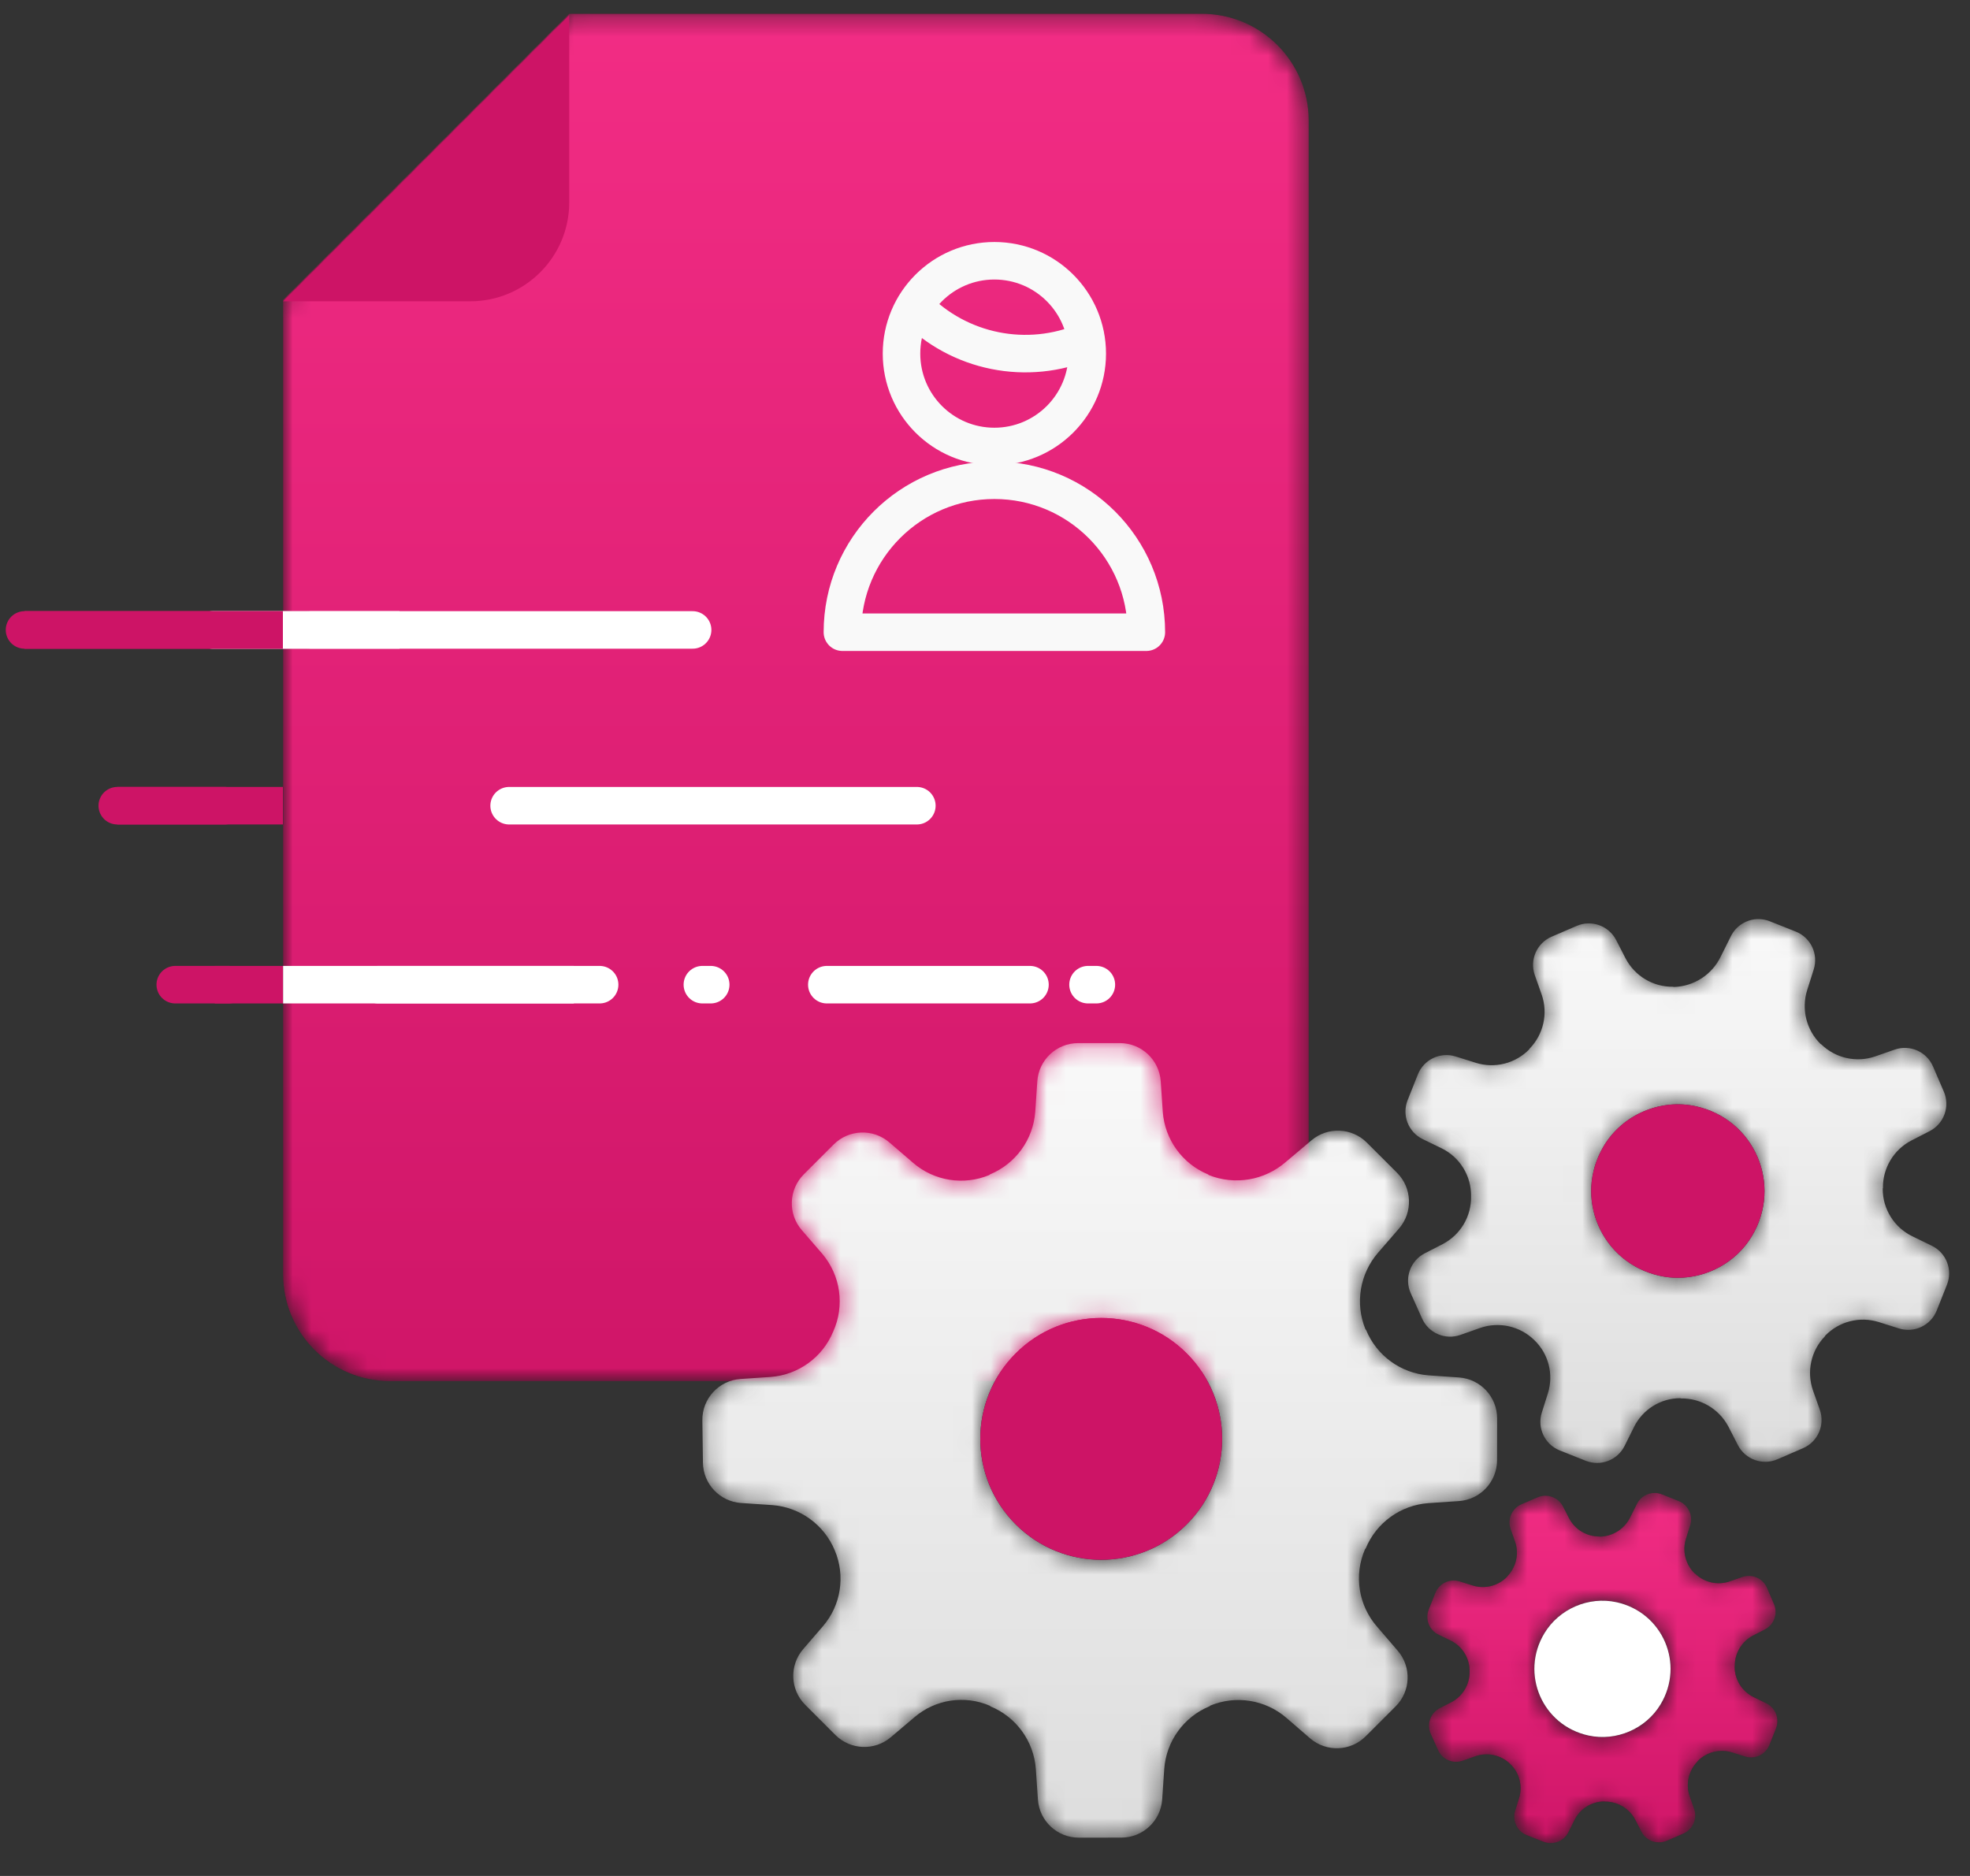<?xml version="1.0" encoding="UTF-8"?>
<svg xmlns="http://www.w3.org/2000/svg" xmlns:xlink="http://www.w3.org/1999/xlink" width="105px" height="100px" viewBox="0 0 105 100" version="1.1">
  <rect x="0" y="0" width="105" height="100" fill="#333333" stroke="none"/>
  <title>Group 85@1x</title>
  <defs>
    <path d="M15.25,0.294 L-0.001,15.544 L-0.001,67.481 C-0.001,70.629 2.551,73.18 5.699,73.18 L5.699,73.18 L48.965,73.18 C52.113,73.18 54.664,70.629 54.664,67.481 L54.664,67.481 L54.664,5.993 C54.664,2.845 52.113,0.294 48.965,0.294 L48.965,0.294 L15.25,0.294 Z" id="path-1"></path>
    <linearGradient x1="50%" y1="100%" x2="50%" y2="-0%" id="linearGradient-3">
      <stop stop-color="#030000" offset="0%"></stop>
      <stop stop-color="#020000" offset="100%"></stop>
    </linearGradient>
    <path d="M15.25,0.294 L-0.001,15.544 L-0.001,67.481 C-0.001,70.629 2.551,73.18 5.699,73.18 L5.699,73.18 L48.965,73.18 C52.113,73.18 54.664,70.629 54.664,67.481 L54.664,67.481 L54.664,5.993 C54.664,2.845 52.113,0.294 48.965,0.294 L48.965,0.294 L15.25,0.294 Z" id="path-4"></path>
    <linearGradient x1="50%" y1="-3.409%" x2="50%" y2="107.506%" id="linearGradient-6">
      <stop stop-color="#F32D85" offset="0%"></stop>
      <stop stop-color="#CD1466" offset="100%"></stop>
    </linearGradient>
    <path d="M17.426,1.347 L16.882,2.436 C16.418,3.404 15.451,4.03 14.376,4.059 L14.376,4.059 L14.346,4.047 C13.282,4.064 12.301,3.478 11.809,2.535 L11.809,2.535 L11.308,1.559 C10.914,0.793 9.994,0.462 9.202,0.804 L9.202,0.804 L7.867,1.379 C7.077,1.72 6.684,2.616 6.972,3.429 L6.972,3.429 L7.337,4.463 C7.686,5.467 7.437,6.583 6.695,7.345 L6.695,7.345 L6.682,7.376 C5.944,8.139 4.838,8.419 3.825,8.1 L3.825,8.1 L2.75,7.763 C1.932,7.507 1.055,7.925 0.738,8.721 L0.738,8.721 L0.193,10.092 C-0.124,10.891 0.229,11.798 1.001,12.172 L1.001,12.172 L2.011,12.661 C2.986,13.142 3.595,14.141 3.575,15.228 L3.575,15.228 C3.592,16.292 3.006,17.273 2.063,17.765 L2.063,17.765 L1.105,18.257 C0.332,18.654 0.004,19.588 0.358,20.382 L0.358,20.382 L0.962,21.73 C1.31,22.51 2.198,22.891 3.003,22.606 L3.003,22.606 L4.056,22.235 C5.061,21.886 6.177,22.134 6.939,22.877 L6.939,22.877 C7.703,23.606 7.986,24.707 7.67,25.716 L7.67,25.716 L7.344,26.75 C7.087,27.569 7.504,28.447 8.302,28.764 L8.302,28.764 L9.686,29.315 C10.478,29.629 11.379,29.285 11.758,28.521 L11.758,28.521 L12.254,27.524 C12.716,26.579 13.676,25.979 14.728,25.979 L14.728,25.979 L14.759,25.992 C15.823,25.976 16.805,26.561 17.296,27.505 L17.296,27.505 L17.796,28.479 C18.19,29.246 19.111,29.577 19.903,29.235 L19.903,29.235 L21.267,28.645 C22.058,28.303 22.449,27.407 22.162,26.595 L22.162,26.595 L21.796,25.56 C21.447,24.554 21.696,23.439 22.438,22.677 L22.438,22.677 L22.45,22.646 C23.189,21.883 24.295,21.602 25.308,21.922 L25.308,21.922 L26.378,22.26 C27.197,22.519 28.077,22.102 28.394,21.303 L28.394,21.303 L28.939,19.932 C29.255,19.136 28.905,18.229 28.134,17.855 L28.134,17.855 L27.121,17.361 C26.136,16.896 25.51,15.902 25.515,14.812 L25.515,14.812 L25.527,14.782 C25.511,13.718 26.096,12.736 27.039,12.245 L27.039,12.245 L28.016,11.743 C28.782,11.35 29.113,10.43 28.773,9.639 L28.773,9.639 L28.196,8.297 C27.856,7.505 26.961,7.113 26.148,7.399 L26.148,7.399 L25.116,7.76 C24.111,8.106 22.996,7.856 22.236,7.113 L22.236,7.113 L22.205,7.1 C21.444,6.352 21.168,5.241 21.489,4.224 L21.489,4.224 L21.837,3.124 C22.097,2.305 21.679,1.424 20.881,1.107 L20.881,1.107 L19.496,0.556 C19.298,0.478 19.094,0.44 18.892,0.44 L18.892,0.44 C18.288,0.44 17.711,0.776 17.426,1.347 M13.641,19.458 C10.512,18.772 9.003,15.273 10.653,12.528 L10.653,12.528 C11.652,10.866 13.657,10.001 15.552,10.417 L15.552,10.417 C18.68,11.103 20.188,14.601 18.539,17.346 L18.539,17.346 C17.707,18.731 16.179,19.561 14.597,19.561 L14.597,19.561 C14.279,19.562 13.959,19.528 13.641,19.458" id="path-7"></path>
    <linearGradient x1="50%" y1="-2.903%" x2="50%" y2="107.506%" id="linearGradient-9">
      <stop stop-color="#FAFAFA" offset="0%"></stop>
      <stop stop-color="#DBDBDB" offset="100%"></stop>
    </linearGradient>
    <path d="M20.171,0.178 C19.022,0.178 18.07,1.068 17.993,2.214 L17.993,2.214 L17.883,3.838 C17.775,5.318 16.84,6.611 15.467,7.178 L15.467,7.178 L15.434,7.21 C14.066,7.78 12.493,7.529 11.372,6.559 L11.372,6.559 L10.107,5.471 C9.241,4.727 7.947,4.775 7.139,5.582 L7.139,5.582 L5.547,7.174 C4.738,7.984 4.691,9.281 5.44,10.147 L5.44,10.147 L6.527,11.403 C7.511,12.558 7.738,14.177 7.113,15.558 L7.113,15.558 C6.547,16.931 5.254,17.865 3.773,17.974 L3.773,17.974 L2.177,18.081 C1.019,18.16 0.125,19.129 0.14,20.289 L0.14,20.289 L0.171,22.543 C0.187,23.681 1.072,24.616 2.207,24.693 L2.207,24.693 L3.857,24.804 C5.338,24.912 6.631,25.847 7.198,27.219 L7.198,27.219 C7.773,28.578 7.529,30.146 6.566,31.263 L6.566,31.263 L5.515,32.482 C4.768,33.348 4.815,34.643 5.624,35.452 L5.624,35.452 L7.229,37.057 C8.032,37.86 9.316,37.914 10.183,37.18 L10.183,37.18 L11.443,36.114 C12.557,35.157 14.119,34.92 15.467,35.502 L15.467,35.502 L15.499,35.535 C16.872,36.101 17.807,37.393 17.915,38.875 L17.915,38.875 L18.025,40.496 C18.102,41.643 19.056,42.533 20.205,42.532 L20.205,42.532 L22.473,42.53 C23.62,42.528 24.572,41.639 24.649,40.494 L24.649,40.494 L24.759,38.868 C24.867,37.388 25.801,36.094 27.175,35.528 L27.175,35.528 L27.207,35.495 C28.575,34.926 30.148,35.178 31.27,36.146 L31.27,36.146 L32.528,37.234 C33.393,37.982 34.69,37.936 35.499,37.126 L35.499,37.126 L37.092,35.534 C37.899,34.727 37.948,33.433 37.202,32.567 L37.202,32.567 L36.115,31.302 C35.108,30.161 34.855,28.542 35.463,27.148 L35.463,27.148 L35.496,27.115 C36.062,25.743 37.355,24.808 38.836,24.7 L38.836,24.7 L40.461,24.59 C41.607,24.512 42.496,23.561 42.497,22.414 L42.497,22.414 L42.5,20.182 C42.501,19.034 41.613,18.081 40.468,18.001 L40.468,18.001 L38.849,17.889 C37.369,17.777 36.079,16.84 35.516,15.467 L35.516,15.467 L35.483,15.434 C34.921,14.055 35.18,12.478 36.154,11.352 L36.154,11.352 L37.271,10.062 C38.02,9.196 37.974,7.899 37.165,7.088 L37.165,7.088 L35.559,5.484 C34.757,4.682 33.475,4.628 32.608,5.358 L32.608,5.358 L31.237,6.514 C30.106,7.498 28.52,7.768 27.128,7.21 L27.128,7.21 L27.096,7.178 C25.724,6.611 24.788,5.318 24.68,3.838 L24.68,3.838 L24.571,2.214 C24.493,1.068 23.541,0.178 22.393,0.178 L22.393,0.178 L20.171,0.178 Z M16.841,25.833 C14.323,23.315 14.323,19.234 16.841,16.717 L16.841,16.717 C19.358,14.2 23.44,14.2 25.957,16.717 L25.957,16.717 C28.474,19.234 28.474,23.315 25.957,25.833 L25.957,25.833 C24.698,27.091 23.048,27.72 21.399,27.72 L21.399,27.72 C19.749,27.72 18.099,27.091 16.841,25.833 L16.841,25.833 Z" id="path-10"></path>
    <linearGradient x1="50%" y1="-2.903%" x2="50%" y2="107.506%" id="linearGradient-12">
      <stop stop-color="#FAFAFA" offset="0%"></stop>
      <stop stop-color="#DBDBDB" offset="100%"></stop>
    </linearGradient>
    <path d="M11.356,0.95 L11.006,1.651 C10.707,2.274 10.084,2.677 9.393,2.696 L9.393,2.696 L9.374,2.688 C8.689,2.699 8.056,2.322 7.74,1.715 L7.74,1.715 L7.417,1.086 C7.164,0.593 6.571,0.38 6.061,0.6 L6.061,0.6 L5.202,0.97 C4.693,1.19 4.44,1.767 4.625,2.29 L4.625,2.29 L4.86,2.956 C5.085,3.603 4.925,4.322 4.447,4.812 L4.447,4.812 L4.439,4.832 C3.964,5.323 3.251,5.504 2.599,5.298 L2.599,5.298 L1.906,5.081 C1.38,4.916 0.815,5.185 0.611,5.698 L0.611,5.698 L0.26,6.581 C0.056,7.095 0.283,7.68 0.781,7.92 L0.781,7.92 L1.431,8.235 C2.059,8.544 2.451,9.188 2.438,9.888 L2.438,9.888 C2.449,10.573 2.072,11.205 1.464,11.522 L1.464,11.522 L0.848,11.838 C0.349,12.094 0.139,12.695 0.367,13.206 L0.367,13.206 L0.756,14.074 C0.98,14.577 1.552,14.821 2.069,14.639 L2.069,14.639 L2.748,14.4 C3.395,14.175 4.113,14.334 4.604,14.813 L4.604,14.813 C5.096,15.282 5.278,15.991 5.074,16.641 L5.074,16.641 L4.865,17.307 C4.7,17.834 4.968,18.4 5.481,18.604 L5.481,18.604 L6.373,18.958 C6.883,19.16 7.463,18.939 7.707,18.448 L7.707,18.448 L8.027,17.805 C8.324,17.197 8.942,16.811 9.62,16.811 L9.62,16.811 L9.639,16.819 C10.324,16.808 10.956,17.185 11.273,17.793 L11.273,17.793 L11.595,18.42 C11.849,18.914 12.442,19.127 12.952,18.906 L12.952,18.906 L13.83,18.526 C14.339,18.307 14.59,17.73 14.406,17.207 L14.406,17.207 L14.171,16.54 C13.946,15.894 14.106,15.175 14.584,14.684 L14.584,14.684 L14.591,14.664 C15.067,14.173 15.779,13.992 16.432,14.198 L16.432,14.198 L17.121,14.415 C17.648,14.582 18.215,14.314 18.419,13.8 L18.419,13.8 L18.77,12.917 C18.973,12.404 18.748,11.821 18.251,11.579 L18.251,11.579 L17.6,11.261 C16.965,10.961 16.562,10.322 16.565,9.62 L16.565,9.62 L16.573,9.601 C16.562,8.915 16.939,8.284 17.546,7.967 L17.546,7.967 L18.176,7.644 C18.669,7.391 18.882,6.798 18.662,6.289 L18.662,6.289 L18.291,5.425 C18.072,4.915 17.496,4.662 16.973,4.847 L16.973,4.847 L16.308,5.079 C15.661,5.303 14.943,5.141 14.454,4.662 L14.454,4.662 L14.433,4.655 C13.944,4.173 13.766,3.457 13.972,2.803 L13.972,2.803 L14.196,2.094 C14.364,1.567 14.095,1 13.581,0.795 L13.581,0.795 L12.69,0.441 C12.562,0.39 12.43,0.366 12.3,0.366 L12.3,0.366 C11.911,0.366 11.54,0.583 11.356,0.95 M8.77,13.296 C6.312,12.756 5.127,10.008 6.424,7.851 L6.424,7.851 C7.208,6.544 8.783,5.865 10.271,6.192 L10.271,6.192 C12.729,6.73 13.914,9.479 12.618,11.636 L12.618,11.636 C11.965,12.724 10.765,13.376 9.522,13.376 L9.522,13.376 C9.272,13.376 9.02,13.35 8.77,13.296" id="path-13"></path>
    <linearGradient x1="48.537%" y1="110.311%" x2="53.175%" y2="-79.933%" id="linearGradient-15">
      <stop stop-color="#030000" offset="0%"></stop>
      <stop stop-color="#020000" offset="100%"></stop>
    </linearGradient>
    <path d="M11.356,0.95 L11.006,1.651 C10.707,2.274 10.084,2.677 9.393,2.696 L9.393,2.696 L9.374,2.688 C8.689,2.699 8.056,2.322 7.74,1.715 L7.74,1.715 L7.417,1.086 C7.164,0.593 6.571,0.38 6.061,0.6 L6.061,0.6 L5.202,0.97 C4.693,1.19 4.44,1.767 4.625,2.29 L4.625,2.29 L4.86,2.956 C5.085,3.603 4.925,4.322 4.447,4.812 L4.447,4.812 L4.439,4.832 C3.964,5.323 3.251,5.504 2.599,5.298 L2.599,5.298 L1.906,5.081 C1.38,4.916 0.815,5.185 0.611,5.698 L0.611,5.698 L0.26,6.581 C0.056,7.095 0.283,7.68 0.781,7.92 L0.781,7.92 L1.431,8.235 C2.059,8.544 2.451,9.188 2.438,9.888 L2.438,9.888 C2.449,10.573 2.072,11.205 1.464,11.522 L1.464,11.522 L0.848,11.838 C0.349,12.094 0.139,12.695 0.367,13.206 L0.367,13.206 L0.756,14.074 C0.98,14.577 1.552,14.821 2.069,14.639 L2.069,14.639 L2.748,14.4 C3.395,14.175 4.113,14.334 4.604,14.813 L4.604,14.813 C5.096,15.282 5.278,15.991 5.074,16.641 L5.074,16.641 L4.865,17.307 C4.7,17.834 4.968,18.4 5.481,18.604 L5.481,18.604 L6.373,18.958 C6.883,19.16 7.463,18.939 7.707,18.448 L7.707,18.448 L8.027,17.805 C8.324,17.197 8.942,16.811 9.62,16.811 L9.62,16.811 L9.639,16.819 C10.324,16.808 10.956,17.185 11.273,17.793 L11.273,17.793 L11.595,18.42 C11.849,18.914 12.442,19.127 12.952,18.906 L12.952,18.906 L13.83,18.526 C14.339,18.307 14.59,17.73 14.406,17.207 L14.406,17.207 L14.171,16.54 C13.946,15.894 14.106,15.175 14.584,14.684 L14.584,14.684 L14.591,14.664 C15.067,14.173 15.779,13.992 16.432,14.198 L16.432,14.198 L17.121,14.415 C17.648,14.582 18.215,14.314 18.419,13.8 L18.419,13.8 L18.77,12.917 C18.973,12.404 18.748,11.821 18.251,11.579 L18.251,11.579 L17.6,11.261 C16.965,10.961 16.562,10.322 16.565,9.62 L16.565,9.62 L16.573,9.601 C16.562,8.915 16.939,8.284 17.546,7.967 L17.546,7.967 L18.176,7.644 C18.669,7.391 18.882,6.798 18.662,6.289 L18.662,6.289 L18.291,5.425 C18.072,4.915 17.496,4.662 16.973,4.847 L16.973,4.847 L16.308,5.079 C15.661,5.303 14.943,5.141 14.454,4.662 L14.454,4.662 L14.433,4.655 C13.944,4.173 13.766,3.457 13.972,2.803 L13.972,2.803 L14.196,2.094 C14.364,1.567 14.095,1 13.581,0.795 L13.581,0.795 L12.69,0.441 C12.562,0.39 12.43,0.366 12.3,0.366 L12.3,0.366 C11.911,0.366 11.54,0.583 11.356,0.95 M8.77,13.296 C6.312,12.756 5.127,10.008 6.424,7.851 L6.424,7.851 C7.208,6.544 8.783,5.865 10.271,6.192 L10.271,6.192 C12.729,6.73 13.914,9.479 12.618,11.636 L12.618,11.636 C11.965,12.724 10.765,13.376 9.522,13.376 L9.522,13.376 C9.272,13.376 9.02,13.35 8.77,13.296" id="path-16"></path>
    <linearGradient x1="50%" y1="-3.409%" x2="50%" y2="107.506%" id="linearGradient-18">
      <stop stop-color="#F32D85" offset="0%"></stop>
      <stop stop-color="#CD1466" offset="100%"></stop>
    </linearGradient>
  </defs>
  <g id="INNODOX" stroke="none" stroke-width="1" fill="none" fill-rule="evenodd">
    <g id="D_DOCUMENT-2---HR-T." transform="translate(-1185, -883)">
      <g id="BLOCK-2" transform="translate(80, 750)">
        <g id="miniBOX-Copy-4" transform="translate(1030, 133)">
          <g id="Group-85" transform="translate(76, 0)">
            <g id="Group-3" transform="translate(14.09, 0.441)">
              <mask id="mask-2" fill="white">
                <use xlink:href="#path-1"></use>
              </mask>
              <g id="Clip-2"></g>
              <path d="M15.25,0.294 L-0.001,15.544 L-0.001,67.481 C-0.001,70.629 2.551,73.18 5.699,73.18 L5.699,73.18 L48.965,73.18 C52.113,73.18 54.664,70.629 54.664,67.481 L54.664,67.481 L54.664,5.993 C54.664,2.845 52.113,0.294 48.965,0.294 L48.965,0.294 L15.25,0.294 Z" id="Fill-1" fill="url(#linearGradient-3)" mask="url(#mask-2)"></path>
            </g>
            <g id="Group-6" transform="translate(14.09, 0.441)">
              <mask id="mask-5" fill="white">
                <use xlink:href="#path-4"></use>
              </mask>
              <g id="Clip-5"></g>
              <path d="M15.25,0.294 L-0.001,15.544 L-0.001,67.481 C-0.001,70.629 2.551,73.18 5.699,73.18 L5.699,73.18 L48.965,73.18 C52.113,73.18 54.664,70.629 54.664,67.481 L54.664,67.481 L54.664,5.993 C54.664,2.845 52.113,0.294 48.965,0.294 L48.965,0.294 L15.25,0.294 Z" id="Fill-4" fill="url(#linearGradient-6)" mask="url(#mask-5)"></path>
            </g>
            <g id="Group-51" transform="translate(0, 0.441)">
              <g id="voice-id-user.1" transform="translate(43, 12.559)" stroke="#F9F9F9" stroke-linecap="round" stroke-linejoin="round" stroke-width="2">
                <path d="M0.9,20.7 C0.9,16.226 4.526,12.6 9,12.6 C13.474,12.6 17.1,16.226 17.1,20.7 L0.9,20.7 Z" id="Path"></path>
                <path d="M4.748,3.352 C7.12,5.796 10.751,6.526 13.883,5.189" id="Path"></path>
                <circle id="Oval" cx="9" cy="5.85" r="4.95"></circle>
              </g>
              <path d="M14.09,15.62 L24.063,15.62 C26.977,15.62 29.34,13.258 29.34,10.344 L29.34,0.371 L14.09,15.62 Z" id="Fill-7" fill="#CD1466"></path>
              <line x1="11.186" y1="52.048" x2="8.341" y2="52.048" id="Stroke-9" stroke="#CD1466" stroke-width="2" stroke-linecap="round"></line>
              <line x1="14.09" y1="52.048" x2="10.451" y2="52.048" id="Stroke-11" stroke="#CD1466" stroke-width="2"></line>
              <line x1="19.158" y1="52.048" x2="30.96" y2="52.048" id="Stroke-13" stroke="#FFFFFF" stroke-width="2" stroke-linecap="round"></line>
              <line x1="14.09" y1="52.048" x2="29.585" y2="52.048" id="Stroke-15" stroke="#FFFFFF" stroke-width="2"></line>
              <line x1="36.436" y1="52.048" x2="36.881" y2="52.048" id="Stroke-17" stroke="#FFFFFF" stroke-width="2" stroke-linecap="round"></line>
              <line x1="43.069" y1="52.048" x2="53.897" y2="52.048" id="Stroke-19" stroke="#FFFFFF" stroke-width="2" stroke-linecap="round"></line>
              <line x1="56.991" y1="52.048" x2="57.436" y2="52.048" id="Stroke-21" stroke="#FFFFFF" stroke-width="2" stroke-linecap="round"></line>
              <line x1="14.078" y1="33.138" x2="0.306" y2="33.138" id="Stroke-23" stroke="#FF0C6D" stroke-width="2"></line>
              <line x1="14.078" y1="42.508" x2="5.251" y2="42.508" id="Stroke-27" stroke="#CD1466" stroke-width="2"></line>
              <line x1="10.332" y1="33.138" x2="35.916" y2="33.138" id="Stroke-29" stroke="#FFFFFF" stroke-width="2" stroke-linecap="round"></line>
              <line x1="15.394" y1="33.138" x2="0.307" y2="33.138" id="Stroke-33" stroke="#CD1466" stroke-width="2" stroke-linecap="round"></line>
              <line x1="10.97" y1="42.508" x2="5.251" y2="42.508" id="Stroke-37" stroke="#CD1466" stroke-width="2" stroke-linecap="round"></line>
              <line x1="20.296" y1="33.138" x2="14.078" y2="33.138" id="Stroke-39" stroke="#FFFFFF" stroke-width="2"></line>
              <line x1="26.136" y1="42.508" x2="47.868" y2="42.508" id="Stroke-43" stroke="#FFFFFF" stroke-width="2" stroke-linecap="round"></line>
            </g>
            <g id="Group-54" transform="translate(73.833, 48.553)">
              <mask id="mask-8" fill="white">
                <use xlink:href="#path-7"></use>
              </mask>
              <g id="Clip-53"></g>
              <path d="M17.426,1.347 L16.882,2.436 C16.418,3.404 15.451,4.03 14.376,4.059 L14.376,4.059 L14.346,4.047 C13.282,4.064 12.301,3.478 11.809,2.535 L11.809,2.535 L11.308,1.559 C10.914,0.793 9.994,0.462 9.202,0.804 L9.202,0.804 L7.867,1.379 C7.077,1.72 6.684,2.616 6.972,3.429 L6.972,3.429 L7.337,4.463 C7.686,5.467 7.437,6.583 6.695,7.345 L6.695,7.345 L6.682,7.376 C5.944,8.139 4.838,8.419 3.825,8.1 L3.825,8.1 L2.75,7.763 C1.932,7.507 1.055,7.925 0.738,8.721 L0.738,8.721 L0.193,10.092 C-0.124,10.891 0.229,11.798 1.001,12.172 L1.001,12.172 L2.011,12.661 C2.986,13.142 3.595,14.141 3.575,15.228 L3.575,15.228 C3.592,16.292 3.006,17.273 2.063,17.765 L2.063,17.765 L1.105,18.257 C0.332,18.654 0.004,19.588 0.358,20.382 L0.358,20.382 L0.962,21.73 C1.31,22.51 2.198,22.891 3.003,22.606 L3.003,22.606 L4.056,22.235 C5.061,21.886 6.177,22.134 6.939,22.877 L6.939,22.877 C7.703,23.606 7.986,24.707 7.67,25.716 L7.67,25.716 L7.344,26.75 C7.087,27.569 7.504,28.447 8.302,28.764 L8.302,28.764 L9.686,29.315 C10.478,29.629 11.379,29.285 11.758,28.521 L11.758,28.521 L12.254,27.524 C12.716,26.579 13.676,25.979 14.728,25.979 L14.728,25.979 L14.759,25.992 C15.823,25.976 16.805,26.561 17.296,27.505 L17.296,27.505 L17.796,28.479 C18.19,29.246 19.111,29.577 19.903,29.235 L19.903,29.235 L21.267,28.645 C22.058,28.303 22.449,27.407 22.162,26.595 L22.162,26.595 L21.796,25.56 C21.447,24.554 21.696,23.439 22.438,22.677 L22.438,22.677 L22.45,22.646 C23.189,21.883 24.295,21.602 25.308,21.922 L25.308,21.922 L26.378,22.26 C27.197,22.519 28.077,22.102 28.394,21.303 L28.394,21.303 L28.939,19.932 C29.255,19.136 28.905,18.229 28.134,17.855 L28.134,17.855 L27.121,17.361 C26.136,16.896 25.51,15.902 25.515,14.812 L25.515,14.812 L25.527,14.782 C25.511,13.718 26.096,12.736 27.039,12.245 L27.039,12.245 L28.016,11.743 C28.782,11.35 29.113,10.43 28.773,9.639 L28.773,9.639 L28.196,8.297 C27.856,7.505 26.961,7.113 26.148,7.399 L26.148,7.399 L25.116,7.76 C24.111,8.106 22.996,7.856 22.236,7.113 L22.236,7.113 L22.205,7.1 C21.444,6.352 21.168,5.241 21.489,4.224 L21.489,4.224 L21.837,3.124 C22.097,2.305 21.679,1.424 20.881,1.107 L20.881,1.107 L19.496,0.556 C19.298,0.478 19.094,0.44 18.892,0.44 L18.892,0.44 C18.288,0.44 17.711,0.776 17.426,1.347 M13.641,19.458 C10.512,18.772 9.003,15.273 10.653,12.528 L10.653,12.528 C11.652,10.866 13.657,10.001 15.552,10.417 L15.552,10.417 C18.68,11.103 20.188,14.601 18.539,17.346 L18.539,17.346 C17.707,18.731 16.179,19.561 14.597,19.561 L14.597,19.561 C14.279,19.562 13.959,19.528 13.641,19.458" id="Fill-52" fill="url(#linearGradient-9)" mask="url(#mask-8)"></path>
            </g>
            <g id="Group-57" transform="translate(36.295, 55.426)">
              <mask id="mask-11" fill="white">
                <use xlink:href="#path-10"></use>
              </mask>
              <g id="Clip-56"></g>
              <path d="M20.171,0.178 C19.022,0.178 18.07,1.068 17.993,2.214 L17.993,2.214 L17.883,3.838 C17.775,5.318 16.84,6.611 15.467,7.178 L15.467,7.178 L15.434,7.21 C14.066,7.78 12.493,7.529 11.372,6.559 L11.372,6.559 L10.107,5.471 C9.241,4.727 7.947,4.775 7.139,5.582 L7.139,5.582 L5.547,7.174 C4.738,7.984 4.691,9.281 5.44,10.147 L5.44,10.147 L6.527,11.403 C7.511,12.558 7.738,14.177 7.113,15.558 L7.113,15.558 C6.547,16.931 5.254,17.865 3.773,17.974 L3.773,17.974 L2.177,18.081 C1.019,18.16 0.125,19.129 0.14,20.289 L0.14,20.289 L0.171,22.543 C0.187,23.681 1.072,24.616 2.207,24.693 L2.207,24.693 L3.857,24.804 C5.338,24.912 6.631,25.847 7.198,27.219 L7.198,27.219 C7.773,28.578 7.529,30.146 6.566,31.263 L6.566,31.263 L5.515,32.482 C4.768,33.348 4.815,34.643 5.624,35.452 L5.624,35.452 L7.229,37.057 C8.032,37.86 9.316,37.914 10.183,37.18 L10.183,37.18 L11.443,36.114 C12.557,35.157 14.119,34.92 15.467,35.502 L15.467,35.502 L15.499,35.535 C16.872,36.101 17.807,37.393 17.915,38.875 L17.915,38.875 L18.025,40.496 C18.102,41.643 19.056,42.533 20.205,42.532 L20.205,42.532 L22.473,42.53 C23.62,42.528 24.572,41.639 24.649,40.494 L24.649,40.494 L24.759,38.868 C24.867,37.388 25.801,36.094 27.175,35.528 L27.175,35.528 L27.207,35.495 C28.575,34.926 30.148,35.178 31.27,36.146 L31.27,36.146 L32.528,37.234 C33.393,37.982 34.69,37.936 35.499,37.126 L35.499,37.126 L37.092,35.534 C37.899,34.727 37.948,33.433 37.202,32.567 L37.202,32.567 L36.115,31.302 C35.108,30.161 34.855,28.542 35.463,27.148 L35.463,27.148 L35.496,27.115 C36.062,25.743 37.355,24.808 38.836,24.7 L38.836,24.7 L40.461,24.59 C41.607,24.512 42.496,23.561 42.497,22.414 L42.497,22.414 L42.5,20.182 C42.501,19.034 41.613,18.081 40.468,18.001 L40.468,18.001 L38.849,17.889 C37.369,17.777 36.079,16.84 35.516,15.467 L35.516,15.467 L35.483,15.434 C34.921,14.055 35.18,12.478 36.154,11.352 L36.154,11.352 L37.271,10.062 C38.02,9.196 37.974,7.899 37.165,7.088 L37.165,7.088 L35.559,5.484 C34.757,4.682 33.475,4.628 32.608,5.358 L32.608,5.358 L31.237,6.514 C30.106,7.498 28.52,7.768 27.128,7.21 L27.128,7.21 L27.096,7.178 C25.724,6.611 24.788,5.318 24.68,3.838 L24.68,3.838 L24.571,2.214 C24.493,1.068 23.541,0.178 22.393,0.178 L22.393,0.178 L20.171,0.178 Z M16.841,25.833 C14.323,23.315 14.323,19.234 16.841,16.717 L16.841,16.717 C19.358,14.2 23.44,14.2 25.957,16.717 L25.957,16.717 C28.474,19.234 28.474,23.315 25.957,25.833 L25.957,25.833 C24.698,27.091 23.048,27.72 21.399,27.72 L21.399,27.72 C19.749,27.72 18.099,27.091 16.841,25.833 L16.841,25.833 Z" id="Fill-55" fill="url(#linearGradient-12)" mask="url(#mask-11)"></path>
            </g>
            <g id="Group-60" transform="translate(74.89, 79.217)">
              <mask id="mask-14" fill="white">
                <use xlink:href="#path-13"></use>
              </mask>
              <g id="Clip-59"></g>
              <path d="M11.356,0.95 L11.006,1.651 C10.707,2.274 10.084,2.677 9.393,2.696 L9.393,2.696 L9.374,2.688 C8.689,2.699 8.056,2.322 7.74,1.715 L7.74,1.715 L7.417,1.086 C7.164,0.593 6.571,0.38 6.061,0.6 L6.061,0.6 L5.202,0.97 C4.693,1.19 4.44,1.767 4.625,2.29 L4.625,2.29 L4.86,2.956 C5.085,3.603 4.925,4.322 4.447,4.812 L4.447,4.812 L4.439,4.832 C3.964,5.323 3.251,5.504 2.599,5.298 L2.599,5.298 L1.906,5.081 C1.38,4.916 0.815,5.185 0.611,5.698 L0.611,5.698 L0.26,6.581 C0.056,7.095 0.283,7.68 0.781,7.92 L0.781,7.92 L1.431,8.235 C2.059,8.544 2.451,9.188 2.438,9.888 L2.438,9.888 C2.449,10.573 2.072,11.205 1.464,11.522 L1.464,11.522 L0.848,11.838 C0.349,12.094 0.139,12.695 0.367,13.206 L0.367,13.206 L0.756,14.074 C0.98,14.577 1.552,14.821 2.069,14.639 L2.069,14.639 L2.748,14.4 C3.395,14.175 4.113,14.334 4.604,14.813 L4.604,14.813 C5.096,15.282 5.278,15.991 5.074,16.641 L5.074,16.641 L4.865,17.307 C4.7,17.834 4.968,18.4 5.481,18.604 L5.481,18.604 L6.373,18.958 C6.883,19.16 7.463,18.939 7.707,18.448 L7.707,18.448 L8.027,17.805 C8.324,17.197 8.942,16.811 9.62,16.811 L9.62,16.811 L9.639,16.819 C10.324,16.808 10.956,17.185 11.273,17.793 L11.273,17.793 L11.595,18.42 C11.849,18.914 12.442,19.127 12.952,18.906 L12.952,18.906 L13.83,18.526 C14.339,18.307 14.59,17.73 14.406,17.207 L14.406,17.207 L14.171,16.54 C13.946,15.894 14.106,15.175 14.584,14.684 L14.584,14.684 L14.591,14.664 C15.067,14.173 15.779,13.992 16.432,14.198 L16.432,14.198 L17.121,14.415 C17.648,14.582 18.215,14.314 18.419,13.8 L18.419,13.8 L18.77,12.917 C18.973,12.404 18.748,11.821 18.251,11.579 L18.251,11.579 L17.6,11.261 C16.965,10.961 16.562,10.322 16.565,9.62 L16.565,9.62 L16.573,9.601 C16.562,8.915 16.939,8.284 17.546,7.967 L17.546,7.967 L18.176,7.644 C18.669,7.391 18.882,6.798 18.662,6.289 L18.662,6.289 L18.291,5.425 C18.072,4.915 17.496,4.662 16.973,4.847 L16.973,4.847 L16.308,5.079 C15.661,5.303 14.943,5.141 14.454,4.662 L14.454,4.662 L14.433,4.655 C13.944,4.173 13.766,3.457 13.972,2.803 L13.972,2.803 L14.196,2.094 C14.364,1.567 14.095,1 13.581,0.795 L13.581,0.795 L12.69,0.441 C12.562,0.39 12.43,0.366 12.3,0.366 L12.3,0.366 C11.911,0.366 11.54,0.583 11.356,0.95 M8.77,13.296 C6.312,12.756 5.127,10.008 6.424,7.851 L6.424,7.851 C7.208,6.544 8.783,5.865 10.271,6.192 L10.271,6.192 C12.729,6.73 13.914,9.479 12.618,11.636 L12.618,11.636 C11.965,12.724 10.765,13.376 9.522,13.376 L9.522,13.376 C9.272,13.376 9.02,13.35 8.77,13.296" id="Fill-58" fill="url(#linearGradient-15)" mask="url(#mask-14)"></path>
            </g>
            <g id="Group-63" transform="translate(74.89, 79.217)">
              <mask id="mask-17" fill="white">
                <use xlink:href="#path-16"></use>
              </mask>
              <g id="Clip-62"></g>
              <path d="M11.356,0.95 L11.006,1.651 C10.707,2.274 10.084,2.677 9.393,2.696 L9.393,2.696 L9.374,2.688 C8.689,2.699 8.056,2.322 7.74,1.715 L7.74,1.715 L7.417,1.086 C7.164,0.593 6.571,0.38 6.061,0.6 L6.061,0.6 L5.202,0.97 C4.693,1.19 4.44,1.767 4.625,2.29 L4.625,2.29 L4.86,2.956 C5.085,3.603 4.925,4.322 4.447,4.812 L4.447,4.812 L4.439,4.832 C3.964,5.323 3.251,5.504 2.599,5.298 L2.599,5.298 L1.906,5.081 C1.38,4.916 0.815,5.185 0.611,5.698 L0.611,5.698 L0.26,6.581 C0.056,7.095 0.283,7.68 0.781,7.92 L0.781,7.92 L1.431,8.235 C2.059,8.544 2.451,9.188 2.438,9.888 L2.438,9.888 C2.449,10.573 2.072,11.205 1.464,11.522 L1.464,11.522 L0.848,11.838 C0.349,12.094 0.139,12.695 0.367,13.206 L0.367,13.206 L0.756,14.074 C0.98,14.577 1.552,14.821 2.069,14.639 L2.069,14.639 L2.748,14.4 C3.395,14.175 4.113,14.334 4.604,14.813 L4.604,14.813 C5.096,15.282 5.278,15.991 5.074,16.641 L5.074,16.641 L4.865,17.307 C4.7,17.834 4.968,18.4 5.481,18.604 L5.481,18.604 L6.373,18.958 C6.883,19.16 7.463,18.939 7.707,18.448 L7.707,18.448 L8.027,17.805 C8.324,17.197 8.942,16.811 9.62,16.811 L9.62,16.811 L9.639,16.819 C10.324,16.808 10.956,17.185 11.273,17.793 L11.273,17.793 L11.595,18.42 C11.849,18.914 12.442,19.127 12.952,18.906 L12.952,18.906 L13.83,18.526 C14.339,18.307 14.59,17.73 14.406,17.207 L14.406,17.207 L14.171,16.54 C13.946,15.894 14.106,15.175 14.584,14.684 L14.584,14.684 L14.591,14.664 C15.067,14.173 15.779,13.992 16.432,14.198 L16.432,14.198 L17.121,14.415 C17.648,14.582 18.215,14.314 18.419,13.8 L18.419,13.8 L18.77,12.917 C18.973,12.404 18.748,11.821 18.251,11.579 L18.251,11.579 L17.6,11.261 C16.965,10.961 16.562,10.322 16.565,9.62 L16.565,9.62 L16.573,9.601 C16.562,8.915 16.939,8.284 17.546,7.967 L17.546,7.967 L18.176,7.644 C18.669,7.391 18.882,6.798 18.662,6.289 L18.662,6.289 L18.291,5.425 C18.072,4.915 17.496,4.662 16.973,4.847 L16.973,4.847 L16.308,5.079 C15.661,5.303 14.943,5.141 14.454,4.662 L14.454,4.662 L14.433,4.655 C13.944,4.173 13.766,3.457 13.972,2.803 L13.972,2.803 L14.196,2.094 C14.364,1.567 14.095,1 13.581,0.795 L13.581,0.795 L12.69,0.441 C12.562,0.39 12.43,0.366 12.3,0.366 L12.3,0.366 C11.911,0.366 11.54,0.583 11.356,0.95 M8.77,13.296 C6.312,12.756 5.127,10.008 6.424,7.851 L6.424,7.851 C7.208,6.544 8.783,5.865 10.271,6.192 L10.271,6.192 C12.729,6.73 13.914,9.479 12.618,11.636 L12.618,11.636 C11.965,12.724 10.765,13.376 9.522,13.376 L9.522,13.376 C9.272,13.376 9.02,13.35 8.77,13.296" id="Fill-61" fill="url(#linearGradient-18)" mask="url(#mask-17)"></path>
            </g>
            <g id="Group-74" transform="translate(50.283, 57.958)">
              <path d="M2.853,23.3 C0.336,20.783 0.336,16.702 2.853,14.185 C5.371,11.667 9.452,11.667 11.969,14.185 C14.486,16.702 14.486,20.783 11.969,23.3 C9.452,25.818 5.371,25.818 2.853,23.3" id="Fill-64" fill="#CD1466"></path>
              <path d="M37.19,10.053 C34.061,9.367 32.553,5.869 34.202,3.123 C35.201,1.46 37.206,0.596 39.101,1.011 C42.229,1.697 43.737,5.196 42.088,7.941 C41.089,9.604 39.084,10.468 37.19,10.053" id="Fill-66" fill="#CD1466"></path>
              <path d="M33.377,34.554 C30.919,34.015 29.733,31.266 31.03,29.109 C31.815,27.803 33.389,27.124 34.878,27.45 C37.336,27.989 38.521,30.738 37.225,32.895 C36.44,34.201 34.866,34.88 33.377,34.554" id="Fill-68" fill="#FFFFFF"></path>
            </g>
          </g>
        </g>
      </g>
    </g>
  </g>
</svg>
